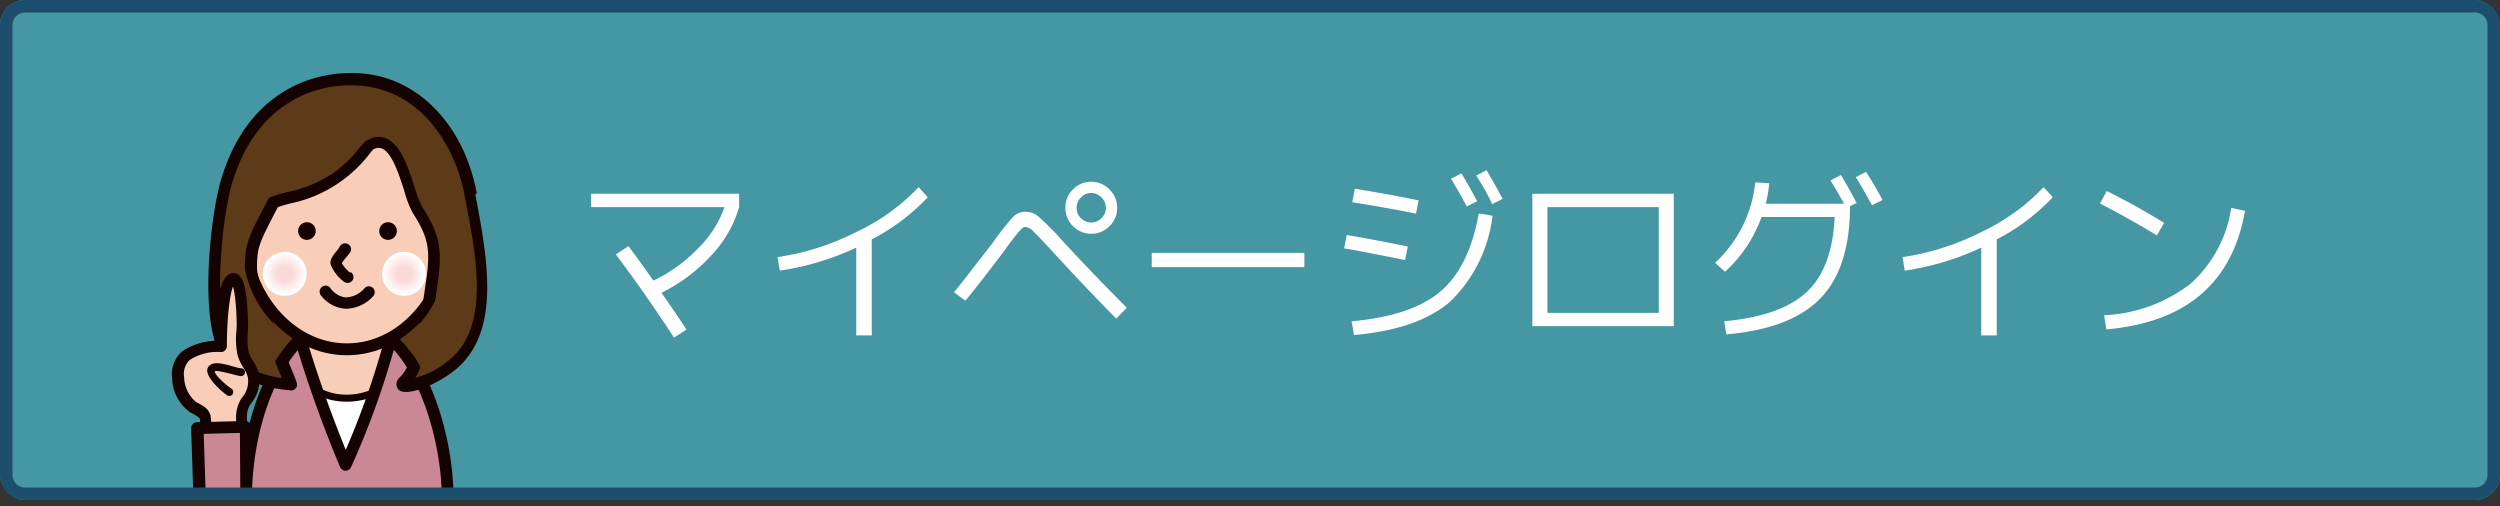 <svg xmlns="http://www.w3.org/2000/svg" xmlns:xlink="http://www.w3.org/1999/xlink" viewBox="0 0 200 40.49"><rect x="0" y="0" width="200" height="40.49" fill="#333333" stroke="none"/><defs><style>.cls-1{fill:none;}.cls-2{isolation:isolate;}.cls-3{fill:#4598a3;}.cls-4{fill:#fff;}.cls-5{clip-path:url(#clip-path);}.cls-6{fill:#5d3b18;}.cls-7{fill:#150301;}.cls-8{fill:#f8ceb9;}.cls-9{mix-blend-mode:multiply;}.cls-10{clip-path:url(#clip-path-2);}.cls-11{fill:#fffdfd;}.cls-12{fill:#fffcfc;}.cls-13{fill:#fffbfb;}.cls-14{fill:#fffafb;}.cls-15{fill:snow;}.cls-16{fill:#fdf9f9;}.cls-17{fill:#fdf8f8;}.cls-18{fill:#fdf7f8;}.cls-19{fill:#fdf7f6;}.cls-20{fill:#fdf6f6;}.cls-21{fill:#fdf5f5;}.cls-22{fill:#fdf5f4;}.cls-23{fill:#fdf4f3;}.cls-24{fill:#fdf3f3;}.cls-25{fill:#fdf2f2;}.cls-26{fill:#fdf2f1;}.cls-27{fill:#fdf1f0;}.cls-28{fill:#fcf0f0;}.cls-29{fill:#fcf0ef;}.cls-30{fill:#fcefee;}.cls-31{fill:#fceeed;}.cls-32{fill:#fceded;}.cls-33{fill:#fcedec;}.cls-34{fill:#fceceb;}.cls-35{fill:#fcebea;}.cls-36{fill:#fceae9;}.cls-37{fill:#fbe9e8;}.cls-38{fill:#fbe8e7;}.cls-39{fill:#fbe7e6;}.cls-40{fill:#fbe6e5;}.cls-41{fill:#fbe5e4;}.cls-42{fill:#fbe4e3;}.cls-43{fill:#fbe3e2;}.cls-44{fill:#fbe2e1;}.cls-45{fill:#fae2e1;}.cls-46{fill:#fae0df;}.cls-47{fill:#fadfde;}.cls-48{fill:#fadedc;}.cls-49{fill:#fadddc;}.cls-50{fill:#fadcdb;}.cls-51{fill:#fadcda;}.cls-52{fill:#fadbd9;}.cls-53{fill:#f9dad9;}.cls-54{clip-path:url(#clip-path-3);}.cls-55{fill:#ca8895;}.cls-56{fill:#1d4e6d;}</style><clipPath id="clip-path"><rect class="cls-1" x="6.44" width="40" height="40"/></clipPath><clipPath id="clip-path-2"><path class="cls-1" d="M24.54,21.91a1.76,1.76,0,1,1-1.76-1.76A1.76,1.76,0,0,1,24.54,21.91Z"/></clipPath><clipPath id="clip-path-3"><path class="cls-1" d="M34.08,21.91a1.76,1.76,0,1,1-1.76-1.76A1.76,1.76,0,0,1,34.08,21.91Z"/></clipPath></defs><g class="cls-2"><g id="レイヤー_2" data-name="レイヤー 2"><g id="main"><rect class="cls-3" width="200" height="40" rx="2"/><path class="cls-4" d="M47.29,16.57V15.5H59.13v1.07a9.53,9.53,0,0,1-2.21,3.85,13.56,13.56,0,0,1-4,3q1.05,1.51,2,2.94l-1,.65q-2.32-3.56-4.65-6.65l1-.67q.87,1.15,2,2.76a12.35,12.35,0,0,0,3.59-2.6,8.57,8.57,0,0,0,2.1-3.28Z"/><path class="cls-4" d="M62.2,20.57a20.49,20.49,0,0,0,6.29-2,16.56,16.56,0,0,0,5-3.6l.73.81a16.59,16.59,0,0,1-4.48,3.37v7.68H68.5V19.81a21.65,21.65,0,0,1-6.12,1.84Z"/><path class="cls-4" d="M76.32,23.38c.33-.4.71-.87,1.13-1.42s.84-1.08,1.24-1.6l.72-.93a22.78,22.78,0,0,1,1.64-2.08,1.34,1.34,0,0,1,1-.41,1.63,1.63,0,0,1,1,.36,22.44,22.44,0,0,1,1.87,1.88q2.5,2.71,5.22,5.44l-.84.87Q86.71,22.87,84.09,20c-.7-.76-1.18-1.26-1.43-1.49a1.08,1.08,0,0,0-.64-.36c-.12,0-.28.12-.49.36s-.52.64-.94,1.2l-.18.26q-1.87,2.49-3.18,4.09Zm12.44-8.22a2,2,0,0,1,.61,1.47,2,2,0,0,1-.61,1.46,2,2,0,0,1-1.46.61,2.07,2.07,0,0,1-2.07-2.07,2,2,0,0,1,.6-1.47,2,2,0,0,1,1.47-.62A2,2,0,0,1,88.76,15.16Zm-.64,2.29a1.12,1.12,0,0,0,.35-.82,1.14,1.14,0,0,0-.35-.83,1.09,1.09,0,0,0-.82-.36,1.11,1.11,0,0,0-.83.36,1.13,1.13,0,0,0-.34.83,1.11,1.11,0,0,0,.34.82,1.14,1.14,0,0,0,.83.35A1.12,1.12,0,0,0,88.12,17.45Z"/><path class="cls-4" d="M92.14,21.37V20.23h12.21v1.14Z"/><path class="cls-4" d="M107.53,19.87l.21-1.07c1.75.3,3.38.61,4.88.92l-.21,1.08C110,20.33,108.4,20,107.53,19.87Zm.6,5.83c3.18-.28,5.55-1.07,7.09-2.37s2.57-3.39,3.08-6.25l1.1.18A11.39,11.39,0,0,1,116,24.14q-2.59,2.22-7.68,2.66Zm.05-9.52.21-1.08q2.61.42,5.1.93l-.21,1.06Q111.17,16.66,108.18,16.18Zm7.9-1.88.83-.43c.41.67.83,1.41,1.26,2.23l-.83.42Q116.8,15.49,116.08,14.3Zm2-.24.84-.45c.4.67.83,1.44,1.29,2.3l-.84.42C119,15.5,118.53,14.74,118.11,14.06Z"/><path class="cls-4" d="M123.79,26.09h-1.2V15.5H133.9V26.09Zm0-1.06h8.91V16.57h-8.91Z"/><path class="cls-4" d="M146.44,14.44l.83-.44c.41.67.83,1.42,1.26,2.24l-.53.25c0,3.3-.8,5.77-2.38,7.39s-4.09,2.58-7.52,2.87l-.16-1.05q4.55-.42,6.6-2.34t2.23-6h-5.85A10.78,10.78,0,0,1,138,21.74l-.79-.72a10.13,10.13,0,0,0,3.21-6.43l1.12.07a11,11,0,0,1-.28,1.64h6.27C147.15,15.63,146.79,15,146.44,14.44Zm2-.26.84-.43Q150,14.86,150.6,16l-.84.42C149.32,15.62,148.89,14.86,148.47,14.18Z"/><path class="cls-4" d="M152.2,20.57a20.49,20.49,0,0,0,6.29-2,16.56,16.56,0,0,0,5-3.6l.73.81a16.59,16.59,0,0,1-4.48,3.37v7.68H158.5V19.81a21.65,21.65,0,0,1-6.12,1.84Z"/><path class="cls-4" d="M168,16.28l.54-1q2.4,1.2,4.59,2.55l-.58,1Q170.43,17.54,168,16.28Zm11.6.59q-1.52,8.64-11.09,9.48l-.18-1.13a12.21,12.21,0,0,0,6.91-2.52,10.14,10.14,0,0,0,3.26-6.07Z"/><g class="cls-5"><path class="cls-6" d="M19.81,27.57c2.09,2.78,9.94,3.1,13.2,1.67,5-2.19,3.71-8.24,2.22-13.34-1.74-5.92-12-6.38-15-.83C18.69,17.93,17.73,24.79,19.81,27.57Z"/><path class="cls-7" d="M19.44,27.85c2.24,3,10.34,3.33,13.76,1.82,5.81-2.56,3.56-10.22,2.48-13.9-.8-2.73-3.43-4.65-6.88-5-3.19-.34-7.21.8-9,4.09C18.15,17.94,17.23,24.92,19.44,27.85Zm1.21-12.56c1.56-2.9,5.17-3.89,8.06-3.59C31.1,12,34,13.22,34.78,16c1.6,5.47,2.48,10.81-2,12.76-3,1.33-10.69,1.07-12.63-1.51S19.12,18.12,20.65,15.29Z"/><path class="cls-8" d="M22.38,31.1a33.56,33.56,0,0,0-1.08,6l13.82.1a44.8,44.8,0,0,0-1.47-6.26,13.83,13.83,0,0,0-4-5.65,3,3,0,0,0-3.83.15A16.57,16.57,0,0,0,22.38,31.1Z"/><path class="cls-7" d="M21.93,31a34,34,0,0,0-1.1,6.09.42.42,0,0,0,.12.36.46.46,0,0,0,.34.16l13.82.11a.46.46,0,0,0,.36-.17.47.47,0,0,0,.11-.38,43.2,43.2,0,0,0-1.49-6.35A14.18,14.18,0,0,0,30,24.94a3,3,0,0,0-2.22-.75,3.46,3.46,0,0,0-2.28.94A17,17,0,0,0,21.93,31Zm4.25-5.2a2.55,2.55,0,0,1,1.63-.62,2.12,2.12,0,0,1,1.54.5,13.32,13.32,0,0,1,3.85,5.45,44.51,44.51,0,0,1,1.45,6.19.5.5,0,0,1,.11-.39.48.48,0,0,1,.36-.16L21.3,36.62a.48.48,0,0,1,.35.16.51.51,0,0,1,.12.36,33.57,33.57,0,0,1,1.06-5.9A16,16,0,0,1,26.18,25.76Z"/><path class="cls-4" d="M30.92,30.86c-2.28,1.6-5,1.09-6.12-.06l-2.21,7.56,10.4,0Z"/><path class="cls-7" d="M30.74,30.61c-2.21,1.54-4.78,1-5.71,0a.28.28,0,0,0-.3-.09.31.31,0,0,0-.23.21l-2.21,7.56a.31.31,0,0,0,.05.28.3.3,0,0,0,.25.12l10.4,0a.3.3,0,0,0,.25-.12.35.35,0,0,0,.06-.28l-2.08-7.45a.3.3,0,0,0-.2-.21A.28.28,0,0,0,30.74,30.61ZM33,38l-10.4,0a.32.32,0,0,1,.3.41l2.22-7.56a.32.32,0,0,1-.23.22.33.33,0,0,1-.31-.09c1.25,1.33,4.24,1.7,6.53.1a.33.33,0,0,1-.29,0,.3.3,0,0,1-.2-.21l2.08,7.45a.3.3,0,0,1,.05-.27A.31.31,0,0,1,33,38Z"/><ellipse class="cls-8" cx="27.75" cy="18.08" rx="8.33" ry="9.86"/><path class="cls-7" d="M35.61,18.08c0,5.18-3.53,9.39-7.86,9.39s-7.86-4.21-7.86-9.39S23.42,8.7,27.75,8.7,35.61,12.91,35.61,18.08ZM27.75,7.75c-4.85,0-8.8,4.64-8.8,10.33s3.95,10.34,8.8,10.34,8.81-4.64,8.81-10.34S32.61,7.75,27.75,7.75Z"/><path class="cls-7" d="M25.26,18.48a.71.71,0,0,1-.71.71.7.7,0,0,1-.7-.71.7.7,0,0,1,.7-.7A.7.7,0,0,1,25.26,18.48Z"/><path class="cls-7" d="M31.75,18.48a.71.71,0,0,1-.71.71.7.7,0,0,1-.7-.71.7.7,0,0,1,.7-.7A.7.7,0,0,1,31.75,18.48Z"/><path class="cls-7" d="M28,21.81a2.93,2.93,0,0,1-.68-.79v0a.17.17,0,0,1,0,.08,3.13,3.13,0,0,1,.34-.47,4.65,4.65,0,0,0,.38-.48h0a.48.48,0,0,0-.82-.49h0A3,3,0,0,1,27,20c-.31.37-.61.72-.56,1.12a3.1,3.1,0,0,0,1.07,1.41h0a.47.47,0,1,0,.55-.76Z"/><path class="cls-7" d="M25.63,23.58a2.74,2.74,0,0,0,2,1.12,3,3,0,0,0,2.22-1h0a.47.47,0,1,0-.68-.65h0a2.05,2.05,0,0,1-1.54.74A1.75,1.75,0,0,1,26.4,23h0a.48.48,0,0,0-.77.56Z"/><g class="cls-9"><g class="cls-10"><rect class="cls-4" x="21.02" y="20.15" width="3.52" height="3.52"/><path class="cls-4" d="M24.47,21.91a1.69,1.69,0,1,1-1.69-1.69A1.69,1.69,0,0,1,24.47,21.91Z"/><path class="cls-4" d="M24.45,21.91a1.67,1.67,0,1,1-1.67-1.67A1.67,1.67,0,0,1,24.45,21.91Z"/><path class="cls-11" d="M24.43,21.91a1.65,1.65,0,1,1-1.65-1.65A1.64,1.64,0,0,1,24.43,21.91Z"/><path class="cls-11" d="M24.41,21.91a1.63,1.63,0,1,1-1.63-1.63A1.62,1.62,0,0,1,24.41,21.91Z"/><path class="cls-12" d="M24.38,21.91a1.6,1.6,0,1,1-1.6-1.61A1.6,1.6,0,0,1,24.38,21.91Z"/><path class="cls-12" d="M24.36,21.91a1.58,1.58,0,1,1-1.58-1.58A1.58,1.58,0,0,1,24.36,21.91Z"/><path class="cls-13" d="M24.34,21.91a1.56,1.56,0,1,1-1.56-1.56A1.56,1.56,0,0,1,24.34,21.91Z"/><path class="cls-14" d="M24.32,21.91a1.54,1.54,0,1,1-1.54-1.54A1.54,1.54,0,0,1,24.32,21.91Z"/><path class="cls-15" d="M24.3,21.91a1.52,1.52,0,1,1-1.52-1.52A1.52,1.52,0,0,1,24.3,21.91Z"/><path class="cls-16" d="M24.28,21.91a1.5,1.5,0,1,1-1.5-1.5A1.5,1.5,0,0,1,24.28,21.91Z"/><path class="cls-17" d="M24.25,21.91a1.47,1.47,0,1,1-1.47-1.48A1.47,1.47,0,0,1,24.25,21.91Z"/><path class="cls-18" d="M24.23,21.91a1.45,1.45,0,1,1-1.45-1.46A1.45,1.45,0,0,1,24.23,21.91Z"/><circle class="cls-19" cx="22.78" cy="21.91" r="1.43"/><path class="cls-20" d="M24.19,21.91a1.41,1.41,0,1,1-1.41-1.41A1.41,1.41,0,0,1,24.19,21.91Z"/><circle class="cls-21" cx="22.78" cy="21.91" r="1.39"/><path class="cls-22" d="M24.15,21.91a1.37,1.37,0,1,1-1.37-1.37A1.37,1.37,0,0,1,24.15,21.91Z"/><path class="cls-23" d="M24.13,21.91a1.35,1.35,0,1,1-1.35-1.35A1.35,1.35,0,0,1,24.13,21.91Z"/><path class="cls-24" d="M24.1,21.91a1.32,1.32,0,1,1-1.32-1.33A1.32,1.32,0,0,1,24.1,21.91Z"/><path class="cls-25" d="M24.08,21.91a1.3,1.3,0,1,1-1.3-1.3A1.3,1.3,0,0,1,24.08,21.91Z"/><circle class="cls-26" cx="22.78" cy="21.91" r="1.28"/><path class="cls-27" d="M24,21.91a1.26,1.26,0,1,1-1.26-1.26A1.26,1.26,0,0,1,24,21.91Z"/><path class="cls-28" d="M24,21.91a1.24,1.24,0,1,1-1.24-1.24A1.25,1.25,0,0,1,24,21.91Z"/><path class="cls-29" d="M24,21.91a1.22,1.22,0,1,1-1.22-1.22A1.22,1.22,0,0,1,24,21.91Z"/><path class="cls-30" d="M24,21.91a1.2,1.2,0,1,1-1.2-1.2A1.19,1.19,0,0,1,24,21.91Z"/><path class="cls-31" d="M24,21.91a1.17,1.17,0,1,1-1.17-1.18A1.17,1.17,0,0,1,24,21.91Z"/><path class="cls-32" d="M23.93,21.91a1.15,1.15,0,1,1-1.15-1.15A1.15,1.15,0,0,1,23.93,21.91Z"/><path class="cls-33" d="M23.91,21.91a1.13,1.13,0,1,1-1.13-1.13A1.14,1.14,0,0,1,23.91,21.91Z"/><path class="cls-34" d="M23.89,21.91a1.11,1.11,0,1,1-1.11-1.11A1.11,1.11,0,0,1,23.89,21.91Z"/><path class="cls-35" d="M23.87,21.91a1.09,1.09,0,1,1-1.09-1.09A1.09,1.09,0,0,1,23.87,21.91Z"/><path class="cls-35" d="M23.85,21.91a1.07,1.07,0,1,1-1.07-1.07A1.06,1.06,0,0,1,23.85,21.91Z"/><path class="cls-36" d="M23.82,21.91a1,1,0,1,1-1-1.05A1,1,0,0,1,23.82,21.91Z"/><circle class="cls-37" cx="22.78" cy="21.91" r="1.02"/><path class="cls-38" d="M23.78,21.91a1,1,0,1,1-1-1A1,1,0,0,1,23.78,21.91Z"/><path class="cls-38" d="M23.76,21.91a1,1,0,1,1-1-1A1,1,0,0,1,23.76,21.91Z"/><path class="cls-39" d="M23.74,21.91a1,1,0,1,1-1-1A1,1,0,0,1,23.74,21.91Z"/><path class="cls-40" d="M23.72,21.91a.94.94,0,1,1-.94-.94A.93.93,0,0,1,23.72,21.91Z"/><circle class="cls-41" cx="22.78" cy="21.91" r="0.92"/><path class="cls-41" d="M23.67,21.91a.89.89,0,1,1-.89-.9A.89.89,0,0,1,23.67,21.91Z"/><circle class="cls-42" cx="22.78" cy="21.91" r="0.87"/><path class="cls-43" d="M23.63,21.91a.85.85,0,1,1-.85-.85A.85.85,0,0,1,23.63,21.91Z"/><path class="cls-44" d="M23.61,21.91a.83.83,0,1,1-.83-.83A.83.83,0,0,1,23.61,21.91Z"/><path class="cls-45" d="M23.59,21.91a.81.81,0,1,1-.81-.81A.81.81,0,0,1,23.59,21.91Z"/><path class="cls-46" d="M23.57,21.91a.79.79,0,1,1-.79-.79A.79.79,0,0,1,23.57,21.91Z"/><circle class="cls-47" cx="22.78" cy="21.91" r="0.76"/><path class="cls-47" d="M23.52,21.91a.74.74,0,0,1-1.48,0,.74.74,0,1,1,1.48,0Z"/><path class="cls-48" d="M23.5,21.91a.72.72,0,1,1-.72-.72A.72.72,0,0,1,23.5,21.91Z"/><path class="cls-49" d="M23.48,21.91a.7.7,0,1,1-.7-.7A.7.7,0,0,1,23.48,21.91Z"/><path class="cls-50" d="M23.46,21.91a.68.68,0,1,1-.68-.68A.68.68,0,0,1,23.46,21.91Z"/><path class="cls-51" d="M23.44,21.91a.66.66,0,1,1-.66-.66A.67.67,0,0,1,23.44,21.91Z"/><path class="cls-52" d="M23.42,21.91a.64.64,0,0,1-1.28,0,.64.64,0,1,1,1.28,0Z"/><path class="cls-53" d="M23.39,21.91a.61.61,0,0,1-1.22,0,.61.61,0,1,1,1.22,0Z"/></g></g><g class="cls-9"><g class="cls-54"><rect class="cls-4" x="30.56" y="20.15" width="3.52" height="3.52"/><path class="cls-4" d="M34,21.91a1.69,1.69,0,1,1-1.69-1.69A1.69,1.69,0,0,1,34,21.91Z"/><path class="cls-4" d="M34,21.91a1.67,1.67,0,1,1-1.66-1.67A1.66,1.66,0,0,1,34,21.91Z"/><circle class="cls-11" cx="32.32" cy="21.91" r="1.65"/><path class="cls-11" d="M33.94,21.91a1.63,1.63,0,1,1-1.62-1.63A1.62,1.62,0,0,1,33.94,21.91Z"/><circle class="cls-12" cx="32.32" cy="21.91" r="1.6"/><path class="cls-12" d="M33.9,21.91a1.59,1.59,0,1,1-1.58-1.58A1.58,1.58,0,0,1,33.9,21.91Z"/><path class="cls-13" d="M33.88,21.91a1.56,1.56,0,1,1-1.56-1.56A1.56,1.56,0,0,1,33.88,21.91Z"/><circle class="cls-14" cx="32.32" cy="21.91" r="1.54"/><path class="cls-15" d="M33.83,21.91a1.52,1.52,0,1,1-1.51-1.52A1.52,1.52,0,0,1,33.83,21.91Z"/><circle class="cls-16" cx="32.32" cy="21.91" r="1.5"/><path class="cls-17" d="M33.79,21.91a1.48,1.48,0,1,1-1.47-1.48A1.47,1.47,0,0,1,33.79,21.91Z"/><path class="cls-18" d="M33.77,21.91a1.46,1.46,0,1,1-1.45-1.46A1.45,1.45,0,0,1,33.77,21.91Z"/><path class="cls-19" d="M33.75,21.91a1.44,1.44,0,1,1-1.43-1.43A1.43,1.43,0,0,1,33.75,21.91Z"/><path class="cls-20" d="M33.73,21.91a1.41,1.41,0,1,1-1.41-1.41A1.41,1.41,0,0,1,33.73,21.91Z"/><circle class="cls-21" cx="32.32" cy="21.91" r="1.39"/><path class="cls-22" d="M33.68,21.91a1.37,1.37,0,1,1-1.36-1.37A1.37,1.37,0,0,1,33.68,21.91Z"/><path class="cls-23" d="M33.66,21.91a1.35,1.35,0,1,1-1.34-1.35A1.34,1.34,0,0,1,33.66,21.91Z"/><path class="cls-24" d="M33.64,21.91a1.33,1.33,0,1,1-1.32-1.33A1.32,1.32,0,0,1,33.64,21.91Z"/><path class="cls-25" d="M33.62,21.91a1.31,1.31,0,1,1-1.3-1.3A1.3,1.3,0,0,1,33.62,21.91Z"/><path class="cls-26" d="M33.6,21.91a1.29,1.29,0,1,1-1.28-1.28A1.28,1.28,0,0,1,33.6,21.91Z"/><path class="cls-27" d="M33.58,21.91a1.26,1.26,0,0,1-2.52,0,1.26,1.26,0,1,1,2.52,0Z"/><circle class="cls-28" cx="32.32" cy="21.91" r="1.24"/><path class="cls-29" d="M33.53,21.91a1.22,1.22,0,1,1-1.21-1.22A1.21,1.21,0,0,1,33.53,21.91Z"/><path class="cls-30" d="M33.51,21.91a1.2,1.2,0,0,1-2.39,0,1.2,1.2,0,1,1,2.39,0Z"/><circle class="cls-31" cx="32.32" cy="21.91" r="1.17"/><path class="cls-32" d="M33.47,21.91a1.16,1.16,0,1,1-1.15-1.15A1.16,1.16,0,0,1,33.47,21.91Z"/><circle class="cls-33" cx="32.32" cy="21.91" r="1.13"/><path class="cls-34" d="M33.43,21.91a1.11,1.11,0,1,1-1.11-1.11A1.11,1.11,0,0,1,33.43,21.91Z"/><path class="cls-35" d="M33.4,21.91a1.09,1.09,0,1,1-1.08-1.09A1.08,1.08,0,0,1,33.4,21.91Z"/><path class="cls-35" d="M33.38,21.91a1.07,1.07,0,0,1-2.13,0,1.07,1.07,0,1,1,2.13,0Z"/><path class="cls-36" d="M33.36,21.91a1,1,0,1,1-1-1.05A1,1,0,0,1,33.36,21.91Z"/><circle class="cls-37" cx="32.32" cy="21.91" r="1.02"/><path class="cls-38" d="M33.32,21.91a1,1,0,1,1-1-1A1,1,0,0,1,33.32,21.91Z"/><path class="cls-38" d="M33.3,21.91a1,1,0,1,1-1-1A1,1,0,0,1,33.3,21.91Z"/><path class="cls-39" d="M33.27,21.91a1,1,0,1,1-1-1A1,1,0,0,1,33.27,21.91Z"/><path class="cls-40" d="M33.25,21.91a.94.94,0,0,1-1.87,0,.94.94,0,1,1,1.87,0Z"/><path class="cls-41" d="M33.23,21.91a.92.92,0,1,1-.91-.92A.91.91,0,0,1,33.23,21.91Z"/><path class="cls-41" d="M33.21,21.91a.9.9,0,1,1-.89-.9A.89.89,0,0,1,33.21,21.91Z"/><circle class="cls-42" cx="32.32" cy="21.91" r="0.87"/><path class="cls-43" d="M33.17,21.91a.85.85,0,0,1-.85.85.85.85,0,1,1,0-1.7A.85.85,0,0,1,33.17,21.91Z"/><path class="cls-44" d="M33.15,21.91a.83.83,0,1,1-.83-.83A.83.83,0,0,1,33.15,21.91Z"/><path class="cls-45" d="M33.12,21.91a.81.81,0,1,1-.8-.81A.81.81,0,0,1,33.12,21.91Z"/><path class="cls-46" d="M33.1,21.91a.79.79,0,1,1-.78-.79A.78.78,0,0,1,33.1,21.91Z"/><circle class="cls-47" cx="32.32" cy="21.91" r="0.76"/><path class="cls-47" d="M33.06,21.91a.74.74,0,0,1-.74.74.75.75,0,0,1-.75-.74.76.76,0,0,1,.75-.75A.75.75,0,0,1,33.06,21.91Z"/><circle class="cls-48" cx="32.32" cy="21.91" r="0.72"/><path class="cls-49" d="M33,21.91a.7.7,0,1,1-1.4,0,.7.7,0,1,1,1.4,0Z"/><path class="cls-50" d="M33,21.91a.68.68,0,1,1-1.36,0,.68.68,0,1,1,1.36,0Z"/><circle class="cls-51" cx="32.32" cy="21.91" r="0.66"/><path class="cls-52" d="M33,21.91a.64.64,0,0,1-1.27,0,.64.64,0,1,1,1.27,0Z"/><circle class="cls-53" cx="32.32" cy="21.91" r="0.61"/></g></g><path class="cls-55" d="M24,27.09c-2.69,2.59-4.36,7.65-4.36,12.93H35.82c0-5.26-2.06-10.8-4.56-12.93a65.27,65.27,0,0,1-3.61,10.09A96.88,96.88,0,0,1,24,27.09Z"/><path class="cls-7" d="M23.71,26.75c-2.78,2.68-4.5,7.77-4.5,13.27a.47.47,0,0,0,.47.47H35.82a.47.47,0,0,0,.47-.47c0-5.28-2-11-4.73-13.29a.47.47,0,0,0-.76.25,64.85,64.85,0,0,1-3.58,10,.49.49,0,0,1,.43-.27.47.47,0,0,1,.43.29,99.56,99.56,0,0,1-3.59-10,.45.45,0,0,0-.33-.32A.46.46,0,0,0,23.71,26.75Zm4.37,10.63A65.93,65.93,0,0,0,31.72,27.2a.48.48,0,0,1-.32.34.47.47,0,0,1-.45-.09c2.47,2.1,4.4,7.62,4.4,12.57a.48.48,0,0,1,.47-.48H19.68a.48.48,0,0,1,.47.48c0-5.18,1.66-10.12,4.22-12.59a.49.49,0,0,1-.46.12.48.48,0,0,1-.33-.33,98.47,98.47,0,0,0,3.63,10.15.5.5,0,0,0,.43.29A.49.49,0,0,0,28.08,37.38Z"/><path class="cls-6" d="M37.67,15.54c-.86-4.57-3.9-8.67-8.51-9.17-3.56-.38-8.93,1-11,8.15-.93,3.15-1.66,11.38,0,13.74,1.18,1.67,2.82,2.32,5.14,2.5.12.13-3.2-7.46-3.2-9.36s.28-2.3,1.81-5.22c1.42-.52,3.05-.55,5.14-2.08s2.37-2.67,2.77-2.64c2.23-.83,2.85,4.09,3.61,5.28C35,19.1,35,20.21,34.54,23.12c-.61,4.22-1.16,6.44-2.09,7.37s2.12.21,4-1.53C39.67,26,38.6,20.45,37.67,15.54Z"/><path class="cls-7" d="M38.14,15.45c-1-5.32-4.51-9.07-8.93-9.55C25,5.45,19.73,7.44,17.68,14.39c-.89,3-1.78,11.51.08,14.15C19,30.21,20.59,31,23.25,31.23a.48.48,0,0,1-.3-.13.48.48,0,0,0,.6.06c.33-.22.2-.53.08-.86l-.31-.76c-.76-1.86-2.76-6.79-2.76-8.14,0-1.66.21-2,1.51-4.53l.25-.47a.58.58,0,0,1-.26.23,12.14,12.14,0,0,1,1.2-.36,10.74,10.74,0,0,0,4.06-1.79,10.89,10.89,0,0,0,2.29-2.23,3.3,3.3,0,0,1,.31-.35.22.22,0,0,1-.14,0,.35.35,0,0,0,.2,0,.74.74,0,0,1,.62,0c.77.37,1.32,2.06,1.72,3.29A8.68,8.68,0,0,0,33,17c1.41,2.18,1.45,3.16,1,6.07-.52,3.6-1,6.18-2,7.09-.52.52-.17.92-.13,1,.64.67,3.37-.49,4.81-1.8,3.37-3.08,2.3-8.77,1.35-13.79Zm-2,13.16a6.77,6.77,0,0,1-3.62,1.76.33.33,0,0,1,.21.2.34.34,0,0,1,0,.29l0,0c1-1,1.55-3,2.21-7.63.43-3,.43-4.22-1.18-6.71a9.34,9.34,0,0,1-.6-1.57c-.5-1.55-1.07-3.31-2.21-3.85a1.65,1.65,0,0,0-1.36,0,.34.34,0,0,1,.2,0c-.41,0-.66.28-1,.68a10.21,10.21,0,0,1-2.11,2.05A10,10,0,0,1,23,15.36c-.45.12-.88.23-1.29.38a.47.47,0,0,0-.26.22l-.25.47c-1.33,2.54-1.61,3.07-1.61,5,0,1.35,1.43,5.05,2.82,8.49.19.47.37.91.39,1a.45.45,0,0,1,.22-.52.47.47,0,0,1,.57.07.47.47,0,0,0-.3-.14c-2.34-.19-3.78-.87-4.79-2.3-1.49-2.11-.88-10.13.06-13.34,1.88-6.39,6.66-8.22,10.51-7.81,4.86.53,7.41,5.06,8.11,8.79v.07C38.12,20.47,39.15,25.88,36.16,28.61Z"/><path class="cls-6" d="M19.57,21.44a8.83,8.83,0,0,0,3.77,5.67,12.64,12.64,0,0,0-1.63,2.31C20.44,28.31,19.08,26.22,19.57,21.44Z"/><path class="cls-6" d="M35.35,22.35A7.18,7.18,0,0,1,32,27.17a8,8,0,0,1,1.86,2.69C35.4,26.8,35.63,26.7,35.35,22.35Z"/><path class="cls-8" d="M15.45,32.56c-1.12-.59-1.75-3.26-.53-4.12a4.49,4.49,0,0,1,2.75-.72s-.07-5.06,1-5.4c.66-.22.74,2.83.75,3.13a16.53,16.53,0,0,0,.05,2.82c.18.66.71,1.13.85,1.81a2.52,2.52,0,0,1-.59,2,3.47,3.47,0,0,0-.36,2,4.88,4.88,0,0,0-.11,2c.11.3-2.75-.36-2.75-.36a16.91,16.91,0,0,0-.07-2.38C16.29,33.06,16.18,33,15.45,32.56Z"/><path class="cls-7" d="M15.67,32.15a2.66,2.66,0,0,1-.94-2,1.51,1.51,0,0,1,.46-1.36,4.08,4.08,0,0,1,2.44-.63.43.43,0,0,0,.36-.12.48.48,0,0,0,.16-.35c0-2.38.27-4.7.64-5h0a.28.28,0,0,1-.26-.06s.3.42.39,2.66v.11a8.29,8.29,0,0,1,0,1A6.46,6.46,0,0,0,19,28.39a3.62,3.62,0,0,0,.46,1,2.55,2.55,0,0,1,.37.81,2,2,0,0,1-.52,1.67,2.89,2.89,0,0,0-.42,1.7c0,.17,0,.34,0,.51s-.05.37-.09.57a3,3,0,0,0,0,1.64.44.44,0,0,1,0-.37.43.43,0,0,1,.25-.19,14.17,14.17,0,0,1-2.48-.42.46.46,0,0,1,.36.47,12.1,12.1,0,0,0-.09-2.55C16.67,32.71,16.41,32.54,15.67,32.15ZM16,33.53v0A16.23,16.23,0,0,1,16,35.73a.46.46,0,0,0,.37.47c2.84.66,3,.45,3.2.25a.51.51,0,0,0,.09-.52,2.35,2.35,0,0,1,0-1.14,6.73,6.73,0,0,0,.1-.67c0-.21,0-.4,0-.57a1.86,1.86,0,0,1,.27-1.2A3,3,0,0,0,20.74,30a3.53,3.53,0,0,0-.49-1.11,2.91,2.91,0,0,1-.36-.73,5.69,5.69,0,0,1-.06-1.63,9.86,9.86,0,0,0,0-1.08v-.1c-.1-2.57-.43-3.14-.77-3.37a.64.64,0,0,0-.6-.09c-1.18.39-1.31,3.84-1.28,5.86a.48.48,0,0,1,.52-.48,5.1,5.1,0,0,0-3.08.8,2.42,2.42,0,0,0-.85,2.19A3.44,3.44,0,0,0,15.23,33C15.89,33.33,15.9,33.38,16,33.53Z"/><path class="cls-8" d="M19.25,29.78c-.63-.07-2.1-.74-2.39-.2s1.39,1.75,1.39,1.75"/><path class="cls-7" d="M19.28,29.47a6.67,6.67,0,0,1-.66-.16c-.8-.23-1.71-.48-2,.12s.92,1.74,1.49,2.15h0a.32.32,0,1,0,.37-.51h0c-.69-.49-1.32-1.15-1.3-1.35h0c.06-.11.5,0,1.31.19a6.69,6.69,0,0,0,.76.18h0a.33.33,0,0,0,.35-.28.32.32,0,0,0-.28-.35Z"/><polygon class="cls-55" points="15.95 40.02 19.7 40.02 19.61 34.15 15.76 34.25 15.95 40.02"/><path class="cls-7" d="M16,40.49H19.7a.47.47,0,0,0,.33-.14.48.48,0,0,0,.14-.34l-.09-5.87a.47.47,0,0,0-.14-.33.48.48,0,0,0-.34-.13l-3.85.1a.43.43,0,0,0-.33.15.47.47,0,0,0-.13.34L15.48,40A.46.46,0,0,0,16,40.49Zm-.18-5.77,3.85-.1a.44.44,0,0,1-.34-.13.47.47,0,0,1-.14-.33L19.23,40a.44.44,0,0,1,.13-.34.48.48,0,0,1,.34-.14H16a.48.48,0,0,1,.47.46l-.19-5.76a.46.46,0,0,1-.46.48Z"/></g><path class="cls-56" d="M198,1a1,1,0,0,1,1,1V38a1,1,0,0,1-1,1H2a1,1,0,0,1-1-1V2A1,1,0,0,1,2,1H198m0-1H2A2,2,0,0,0,0,2V38a2,2,0,0,0,2,2H198a2,2,0,0,0,2-2V2a2,2,0,0,0-2-2Z"/></g></g></g></svg>